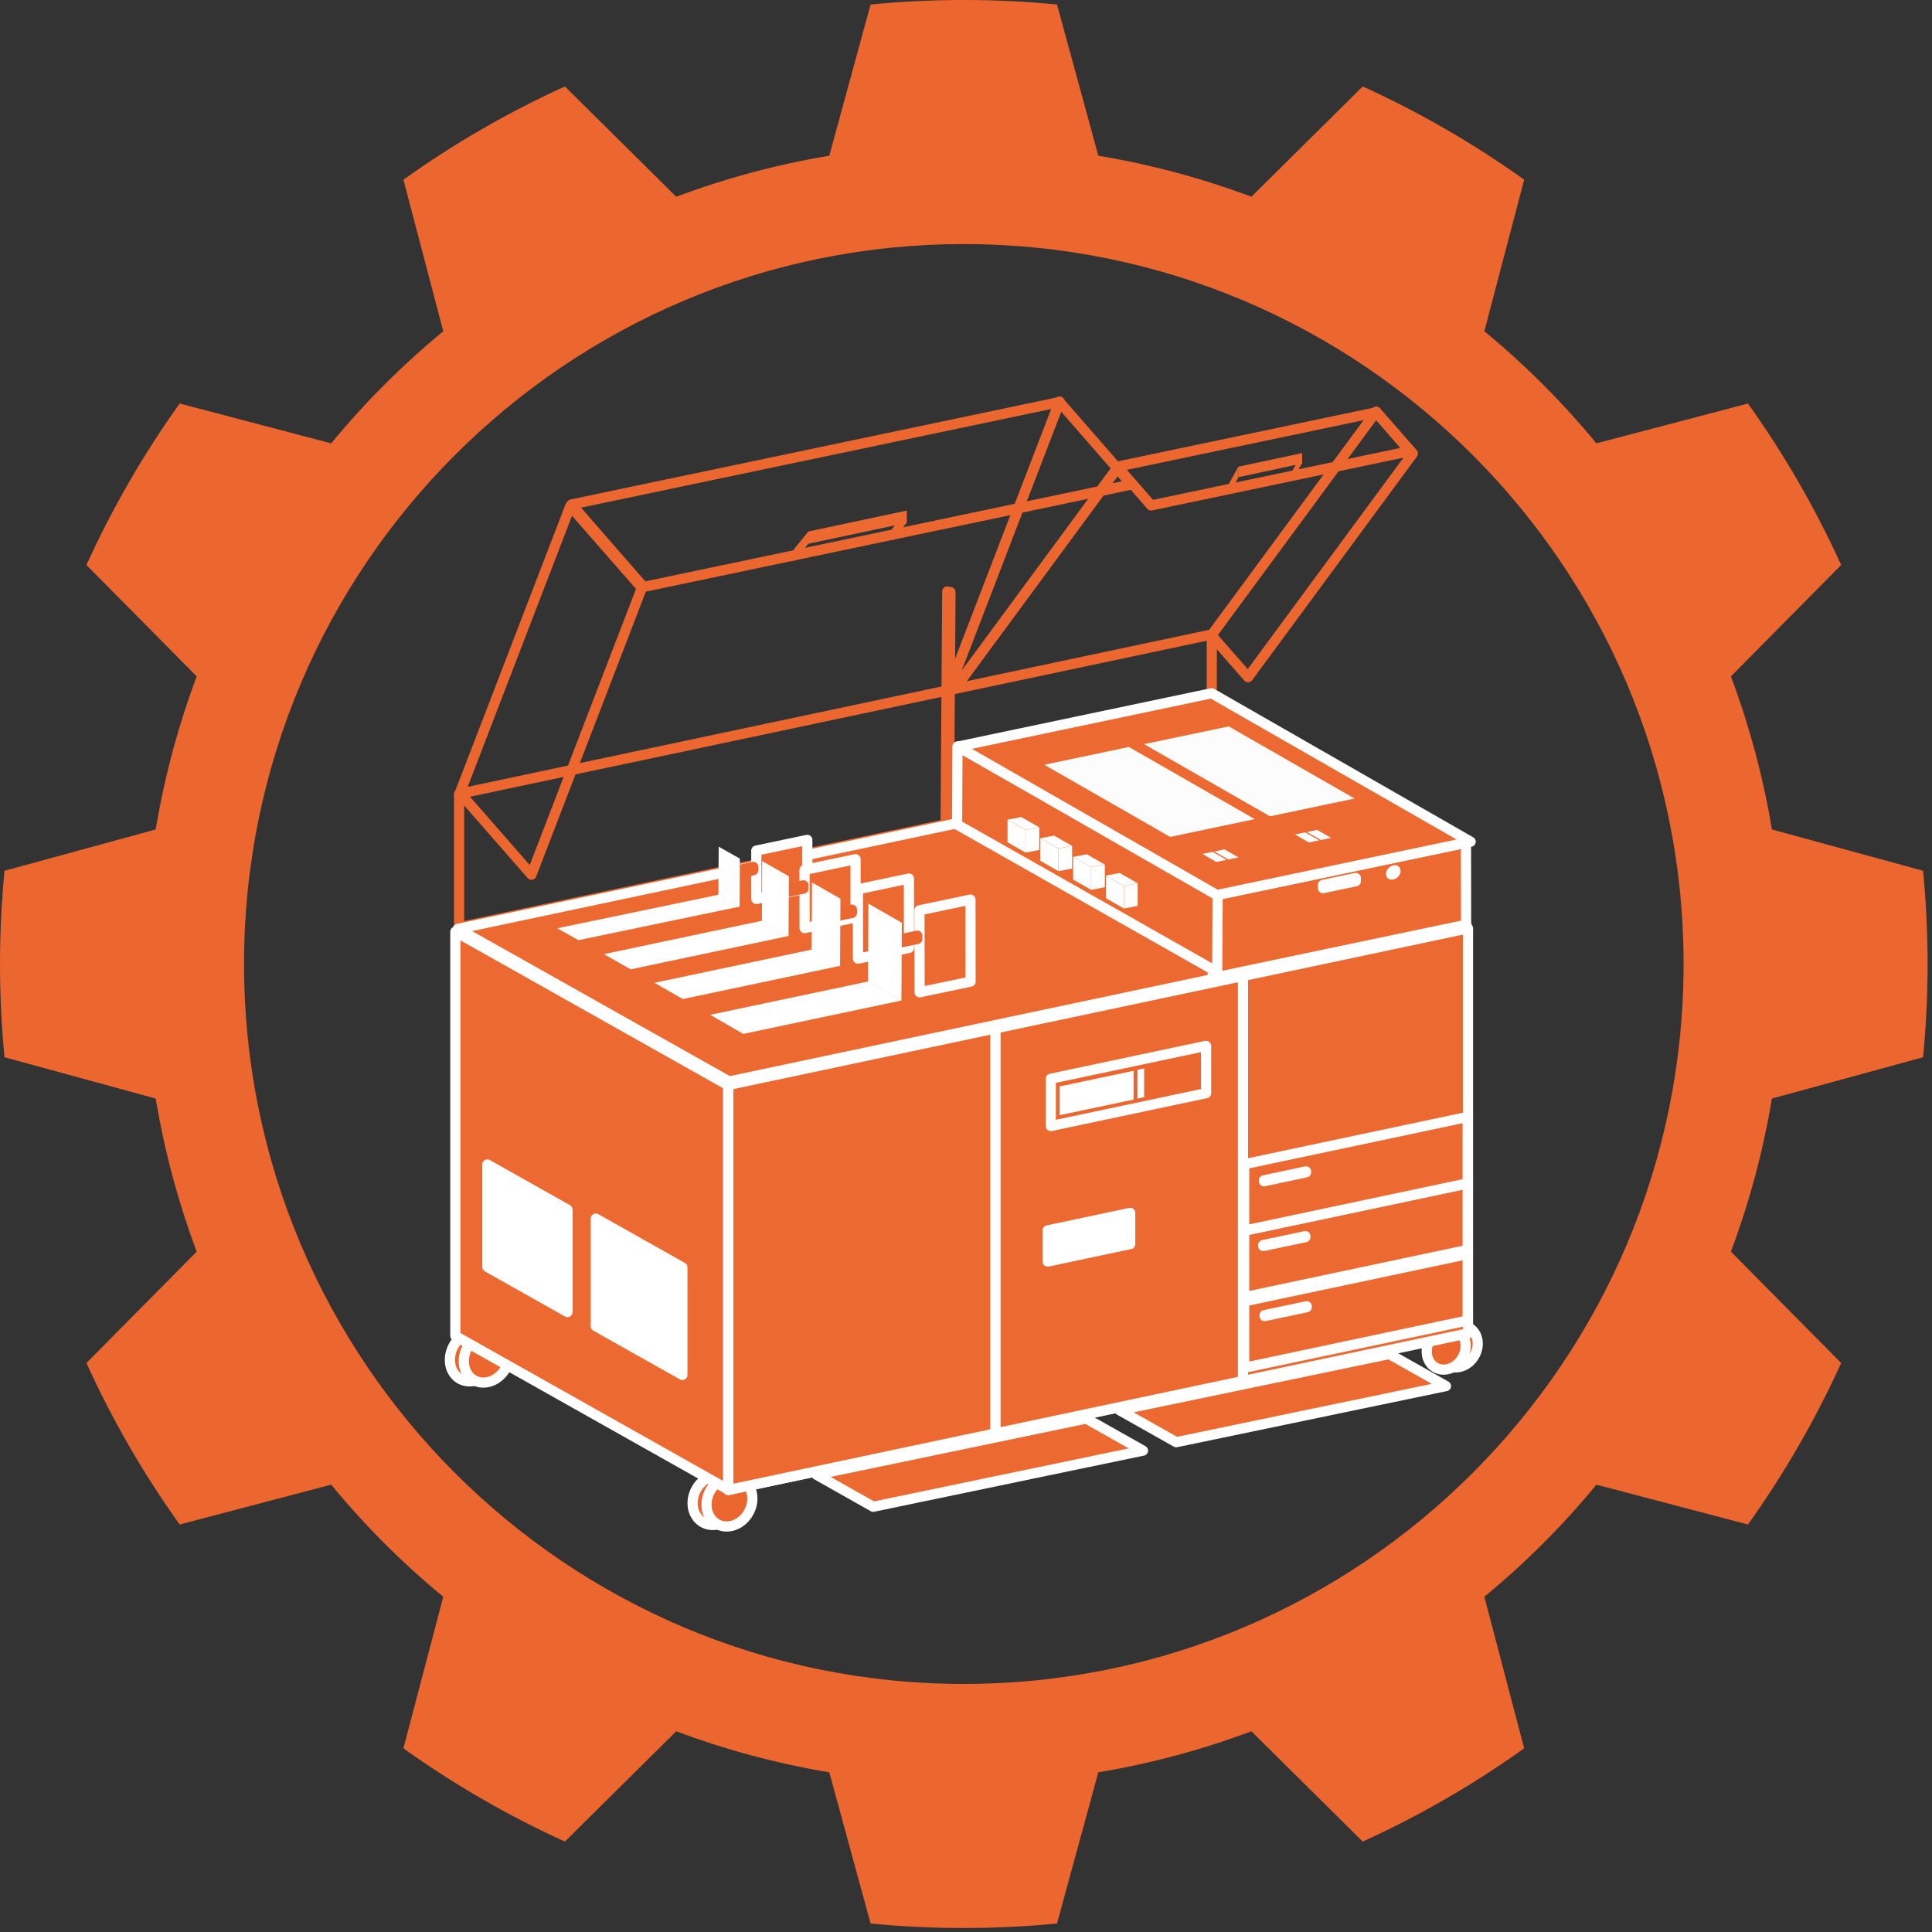 <?xml version="1.0" encoding="UTF-8" standalone="no"?>
<!DOCTYPE svg PUBLIC "-//W3C//DTD SVG 1.1//EN" "http://www.w3.org/Graphics/SVG/1.1/DTD/svg11.dtd">
<svg xmlns="http://www.w3.org/2000/svg" xmlns:xlink="http://www.w3.org/1999/xlink" xmlns:serif="http://www.serif.com/" width="116" height="116" viewBox="0 0 190 190" version="1.1" xml:space="preserve" style="fill-rule:evenodd;clip-rule:evenodd;stroke-linecap:round;stroke-linejoin:round;stroke-miterlimit:1.5;"><rect x="0" y="0" width="190" height="190" fill="#333333" stroke="none"/><g><g><path d="M70.713,145.076c1.23,0.042 2.073,1.174 1.881,2.525c-0.191,1.35 -1.346,2.412 -2.576,2.37c-1.23,-0.043 -2.073,-1.174 -1.881,-2.525c0.192,-1.351 1.346,-2.413 2.576,-2.37Z" style="fill:#ec6730;stroke:#fff;stroke-width:1px;"/><path d="M72.083,145.225c1.23,0.043 2.073,1.175 1.881,2.526c-0.191,1.35 -1.345,2.412 -2.575,2.37c-1.23,-0.043 -2.074,-1.175 -1.882,-2.525c0.192,-1.351 1.346,-2.413 2.576,-2.371Z" style="fill:#ec6730;stroke:#fff;stroke-width:1px;"/></g><g><path d="M143.466,130.367c-1.056,0.12 -1.937,1.135 -1.966,2.265c-0.029,1.131 0.804,1.952 1.859,1.832c1.056,-0.12 1.937,-1.135 1.966,-2.265c0.029,-1.131 -0.804,-1.951 -1.859,-1.832Z" style="fill:#ec6730;stroke:#fff;stroke-width:1px;"/><path d="M142.275,130.587c-1.055,0.12 -1.936,1.135 -1.965,2.265c-0.029,1.131 0.804,1.951 1.859,1.832c1.056,-0.12 1.936,-1.135 1.966,-2.265c0.029,-1.131 -0.804,-1.951 -1.86,-1.832Z" style="fill:#ec6730;stroke:#fff;stroke-width:1px;"/></g><g><path d="M46.844,130.929c1.228,0.015 2.068,1.13 1.876,2.487c-0.193,1.358 -1.347,2.448 -2.575,2.433c-1.227,-0.015 -2.068,-1.13 -1.875,-2.487c0.193,-1.358 1.346,-2.448 2.574,-2.433Z" style="fill:#ec6730;stroke:#fff;stroke-width:1px;"/><path d="M48.212,131.049c1.228,0.015 2.068,1.129 1.875,2.486c-0.193,1.358 -1.346,2.448 -2.574,2.433c-1.228,-0.015 -2.068,-1.13 -1.875,-2.487c0.192,-1.358 1.346,-2.447 2.574,-2.432Z" style="fill:#ec6730;stroke:#fff;stroke-width:1px;"/></g><g><g><path d="M89.171,50.229l-1.447,1.778l-0,1.175l1.447,-1.779l-0,-1.174Z" style="fill:#ec6a32;"/><path d="M79.504,52.26l-1.447,1.779l0,1.199l1.447,-1.778l0,-1.2Z" style="fill:#ec6a32;"/><path d="M89.166,50.215l-9.673,2.053l-0,1.206l9.673,-2.053l0,-1.206Z" style="fill:#ec6a32;"/></g><g><path d="M128.049,44.574l-0.938,1.708l0,0.965l0.938,-1.708l-0,-0.965Z" style="fill:#ec6a32;"/><path d="M121.785,45.891l-0.938,1.708l0,1.07l0.938,-1.708l0,-1.07Z" style="fill:#ec6a32;"/><path d="M128.046,44.559l-6.268,1.339l-0,1.029l6.268,-1.339l-0,-1.029Z" style="fill:#ec6a32;"/></g><g><g><path d="M93.314,80.959l0.16,-22.724l-0.317,-0.068l-0.16,22.724l0.317,0.068Z" style="fill:#ec6730;stroke:#ec6730;stroke-width:1px;"/><g><g><path d="M144.367,91.297l-72.753,15.407l-0,39.828l72.753,-15.406l-0,-39.829Z" style="fill:#ec6a32;stroke:#fff;stroke-width:1px;"/><path d="M119.171,62.395l-74.023,15.676l0,13.12l74.023,-15.676l-0,-13.12Z" style="fill:#ec6a32;fill-opacity:0;stroke:#ec6730;stroke-width:1px;"/><path d="M122.239,95.983l-24.359,5.159l0,39.828l24.359,-5.159l0,-39.828Z" style="fill:#ec6a32;stroke:#fff;stroke-width:1px;"/><path d="M97.883,101.141l-26.269,5.563l-0,39.828l26.269,-5.563l0,-39.828Z" style="fill:#ec6a32;stroke:#fff;stroke-width:1px;"/><path d="M144.337,123.328l-21.981,4.655l-0,6.532l21.981,-4.655l-0,-6.532Z" style="fill:#ec6a32;stroke:#fff;stroke-width:1px;"/><path d="M144.337,116.386l-21.981,4.654l-0,6.532l21.981,-4.655l-0,-6.531Z" style="fill:#ec6a32;stroke:#fff;stroke-width:1px;"/><path d="M144.337,109.84l-21.981,4.655l-0,6.531l21.981,-4.654l-0,-6.532Z" style="fill:#ec6a32;stroke:#fff;stroke-width:1px;"/><path d="M128.44,115.198l-4.139,0.877l-0,0.096l4.139,-0.877l0,-0.096Z" style="fill:#fff;stroke:#fff;stroke-width:1px;"/><path d="M128.375,121.568l-4.139,0.876l-0,0.096l4.139,-0.876l0,-0.096Z" style="fill:#fff;stroke:#fff;stroke-width:1px;"/><path d="M111.149,122.347l-8.12,1.72l0,-3.068l8.12,-1.719l-0,3.067Z" style="fill:#fff;stroke:#fff;stroke-width:1px;"/><path d="M118.611,107.506l-15.271,3.234l0,-4.653l15.271,-3.234l-0,4.653Z" style="fill:#ec6730;stroke:#fff;stroke-width:1px;"/><path d="M128.505,128.458l-4.139,0.876l-0,0.096l4.139,-0.876l0,-0.096Z" style="fill:#fff;stroke:#fff;stroke-width:1px;"/><path d="M71.602,106.725l-26.821,-15.102l0,39.763l26.821,15.102l-0,-39.763Z" style="fill:#ec6a32;stroke:#fff;stroke-width:1px;"/><path d="M67.11,124.636l-8.514,-4.793l0,10.584l8.514,4.794l-0,-10.585Z" style="fill:#fff;stroke:#fff;stroke-width:1px;"/><path d="M55.807,118.956l-7.877,-4.436l0,10.077l7.877,4.435l0,-10.076Z" style="fill:#fff;stroke:#fff;stroke-width:1px;"/><path d="M111.479,108.135l-7.285,1.542l0,-2.83l7.285,-1.542l0,2.83Z" style="fill:#fff;"/><path d="M112.521,107.904l-0.66,0.14l0,-2.83l0.66,-0.14l0,2.83Z" style="fill:#fff;"/><path d="M63.121,57.815l-7.037,-8.042l-10.854,28.205l7.036,8.043l10.855,-28.206Z" style="fill:#ec6a32;fill-opacity:0;stroke:#ec6730;stroke-width:1px;"/><path d="M104.198,39.486l0.016,0.019l-10.725,27.869l-0.017,-0.019l10.726,-27.869Z" style="fill:#ec6a32;fill-opacity:0;stroke:#ec6730;stroke-width:1px;"/><path d="M109.86,46.08l-0.017,-0.019l-15.694,21.305l0.017,0.02l15.694,-21.306Z" style="fill:#ec6a32;fill-opacity:0;stroke:#ec6730;stroke-width:1px;"/><path d="M138.944,44.6l-3.604,-4.12l-16.205,21.999l3.604,4.119l16.205,-21.998Z" style="fill:#ec6a32;fill-opacity:0;stroke:#ec6730;stroke-width:1px;"/></g></g><path d="M117.559,76.001l-72.531,15.351l26.669,15.003l72.531,-15.351l-26.669,-15.003Z" style="fill:#ec6a32;stroke:#fff;stroke-width:1px;"/><path d="M144.17,82.882l-24.914,5.229l0.01,8.064l24.915,-5.23l-0.011,-8.063Z" style="fill:#ec6a32;stroke:#fff;stroke-width:1px;"/><path d="M104.198,39.539l-47.989,10.072l7.071,8.112l47.989,-10.073l-7.071,-8.111Z" style="fill:#ec6a32;fill-opacity:0;stroke:#ec6730;stroke-width:1px;"/><path d="M135.322,40.553l-25.438,5.339l3.324,3.814l25.438,-5.34l-3.324,-3.813Z" style="fill:#ec6a32;fill-opacity:0;stroke:#ec6730;stroke-width:1px;"/><path d="M79.394,82.597l-5.015,1.053l0.006,4.76l5.015,-1.053l-0.006,-4.76Z" style="fill:#ec6a32;stroke:#fff;stroke-width:1px;"/><path d="M84.136,84.495l-5.016,1.053l0.008,5.728l5.015,-1.053l-0.007,-5.728Z" style="fill:#ec6a32;stroke:#fff;stroke-width:1px;"/><path d="M89.385,86.4l-5.015,1.053l0.009,6.824l5.015,-1.053l-0.009,-6.824Z" style="fill:#ec6a32;stroke:#fff;stroke-width:1px;"/><path d="M95.44,88.469l-5.016,1.053l0.011,8.063l5.015,-1.053l-0.01,-8.063Z" style="fill:#ec6a32;stroke:#fff;stroke-width:1px;"/><path d="M119.747,87.913l-25.584,-14.499l-0.04,7.678l25.583,14.499l0.041,-7.678Z" style="fill:#ec6a32;stroke:#fff;stroke-width:1px;"/><path d="M119.158,68.177l-24.959,5.246l25.472,14.6l24.959,-5.246l-25.472,-14.6Z" style="fill:#ec6a32;stroke:#fff;stroke-width:1px;"/><path d="M111.019,73.461l-8.321,1.749l12.378,7.094l8.32,-1.748l-12.377,-7.095Z" style="fill:#fcfcfc;"/><path d="M120.835,71.436l-8.321,1.748l12.378,7.095l8.32,-1.749l-12.377,-7.094Z" style="fill:#fcfcfc;"/><path d="M119.245,83.773l-0.997,0.21l1.373,0.787l0.997,-0.21l-1.373,-0.787Z" style="fill:#fcfcfc;"/><path d="M120.42,83.531l-0.996,0.209l1.372,0.787l0.997,-0.21l-1.373,-0.786Z" style="fill:#fcfcfc;"/><path d="M128.352,81.857l-0.996,0.209l1.372,0.787l0.997,-0.21l-1.373,-0.786Z" style="fill:#fcfcfc;"/><path d="M129.527,81.614l-0.996,0.209l1.373,0.787l0.996,-0.21l-1.373,-0.786Z" style="fill:#fcfcfc;"/><path d="M85.384,96.52l-15.541,3.282l3.257,1.876l15.541,-3.282l-3.257,-1.876Z" style="fill:#fff;"/><path d="M79.844,93.383l-15.485,3.27l2.796,1.597l15.485,-3.27l-2.796,-1.597Z" style="fill:#fff;"/><path d="M74.951,90.547l-15.556,3.285l2.621,1.497l15.555,-3.285l-2.62,-1.497Z" style="fill:#fff;"/><path d="M70.674,87.988l-15.868,3.303l2.078,1.168l15.868,-3.303l-2.078,-1.168Z" style="fill:#fff;"/><path d="M136.617,133.159l-26.531,5.519l5.588,3.153l26.531,-5.519l-5.588,-3.153Z" style="fill:#ec6a32;stroke:#fff;stroke-width:1px;"/><path d="M106.816,139.506l-26.531,5.52l5.589,3.153l26.531,-5.52l-5.589,-3.153Z" style="fill:#ec6a32;stroke:#fff;stroke-width:1px;"/><path d="M90.211,92.019l-3.229,0.678l0,0.323l3.229,-0.678l-0,-0.323Z" style="fill:#fff;stroke:#ec6730;stroke-width:1px;"/><path d="M133.333,86.344l-3.229,0.678l0,0.322l3.229,-0.677l-0,-0.323Z" style="fill:#fff;stroke:#fff;stroke-width:1px;"/><g><path d="M110.534,87.126l-0.001,2.221l1.347,-0.255l0.001,-2.221l-1.347,0.255Z" style="fill:#fff;"/><path d="M110.11,85.851l-1.338,0.254l1.761,1.009l1.338,-0.254l-1.761,-1.009Z" style="fill:#fff;"/><path d="M110.522,87.12l-1.762,-1.01l0,2.223l1.763,1.01l-0.001,-2.223Z" style="fill:#fff;"/></g><g><path d="M107.307,85.288l-0.001,2.221l1.347,-0.255l0.001,-2.221l-1.347,0.255Z" style="fill:#fff;"/><path d="M106.883,84.013l-1.338,0.254l1.761,1.009l1.339,-0.255l-1.762,-1.008Z" style="fill:#fff;"/><path d="M107.295,85.282l-1.762,-1.011l0,2.224l1.763,1.01l-0.001,-2.223Z" style="fill:#fff;"/></g><g><path d="M104.087,83.45l-0.001,2.221l1.347,-0.255l0.001,-2.221l-1.347,0.255Z" style="fill:#fff;"/><path d="M103.663,82.175l-1.338,0.254l1.761,1.008l1.338,-0.254l-1.761,-1.008Z" style="fill:#fff;"/><path d="M104.075,83.444l-1.762,-1.011l0,2.224l1.763,1.01l-0.001,-2.223Z" style="fill:#fff;"/></g><g><path d="M100.86,81.625l-0.001,2.221l1.346,-0.255l0.001,-2.221l-1.346,0.255Z" style="fill:#fff;"/><path d="M100.436,80.35l-1.338,0.254l1.761,1.009l1.338,-0.254l-1.761,-1.009Z" style="fill:#fff;"/><path d="M100.848,81.619l-1.763,-1.011l0.001,2.224l1.762,1.01l-0,-2.223Z" style="fill:#fff;"/></g><path d="M83.784,89.46l-2.03,0.426l0,0.323l2.03,-0.426l-0,-0.323Z" style="fill:#fff;stroke:#ec6730;stroke-width:1px;"/><path d="M79.017,87.067l-1.821,0.382l0,0.323l1.821,-0.382l-0,-0.323Z" style="fill:#fff;stroke:#ec6730;stroke-width:1px;"/><path d="M74.081,85.253l-1.779,0.374l0.001,0.323l1.779,-0.374l-0.001,-0.323Z" style="fill:#fff;stroke:#ec6730;stroke-width:1px;"/><path d="M88.688,90.75l-3.287,-1.888l-0.04,7.662l3.288,1.888l0.039,-7.662Z" style="fill:#fff;"/><path d="M82.65,88.38l-2.795,-1.592l-0.034,6.62l2.795,1.592l0.034,-6.62Z" style="fill:#fff;"/><path d="M77.58,86.179l-2.622,-1.493l-0.031,5.871l2.622,1.494l0.031,-5.872Z" style="fill:#fff;"/><path d="M72.759,84.437l-2.081,-1.169l-0.026,4.744l2.082,1.169l0.025,-4.744Z" style="fill:#fff;"/></g></g></g><g><path d="M137.023,85.102c0.395,-0.081 0.715,0.166 0.715,0.551c0,0.385 -0.32,0.763 -0.715,0.844c-0.395,0.081 -0.715,-0.165 -0.715,-0.55c-0,-0.385 0.32,-0.764 0.715,-0.845Z" style="fill:#fff;"/></g></g><g><g><g id="HT-FINAL"><g><g id="Zahnrad"><path d="M103.951,0.444c-6.097,-0.593 -12.237,-0.593 -18.334,-0l-4.061,14.869c-5.136,0.855 -10.177,2.207 -15.053,4.035l-10.95,-10.847c-5.576,2.536 -10.893,5.607 -15.878,9.169l3.917,14.908c-4.021,3.31 -7.711,7.001 -11.02,11.022l-14.905,-3.917c-3.561,4.985 -6.632,10.304 -9.167,15.881l10.845,10.953c-1.828,4.876 -3.179,9.919 -4.034,15.056l-14.866,4.062c-0.593,6.098 -0.593,12.24 -0,18.338l14.866,4.062c0.855,5.137 2.206,10.179 4.034,15.056l-10.845,10.952c2.535,5.578 5.606,10.896 9.167,15.881l14.905,-3.917c3.309,4.022 6.999,7.713 11.02,11.022l-3.917,14.908c4.985,3.563 10.302,6.634 15.878,9.169l10.95,-10.846c4.876,1.828 9.917,3.179 15.053,4.034l4.061,14.87c6.097,0.592 12.237,0.592 18.334,-0l4.061,-14.87c5.136,-0.855 10.177,-2.206 15.053,-4.034l10.95,10.846c5.576,-2.535 10.894,-5.606 15.877,-9.169l-3.916,-14.908c4.021,-3.309 7.711,-7 11.02,-11.022l14.905,3.917c3.561,-4.985 6.631,-10.303 9.167,-15.881l-10.844,-10.952c1.827,-4.877 3.178,-9.919 4.033,-15.056l14.866,-4.062c0.593,-6.098 0.593,-12.24 0,-18.338l-14.866,-4.062c-0.855,-5.137 -2.206,-10.18 -4.033,-15.056l10.844,-10.953c-2.536,-5.577 -5.606,-10.896 -9.167,-15.881l-14.905,3.917c-3.309,-4.021 -6.999,-7.712 -11.02,-11.022l3.916,-14.908c-4.983,-3.562 -10.301,-6.633 -15.877,-9.169l-10.95,10.847c-4.876,-1.828 -9.917,-3.18 -15.053,-4.035l-4.061,-14.869Zm-9.167,23.559c39.067,0 70.785,31.725 70.785,70.801c0,39.075 -31.718,70.8 -70.785,70.8c-39.067,0 -70.785,-31.725 -70.785,-70.8c-0,-39.076 31.718,-70.801 70.785,-70.801Z" style="fill:#ec6730;"/></g></g></g></g></g></svg>
